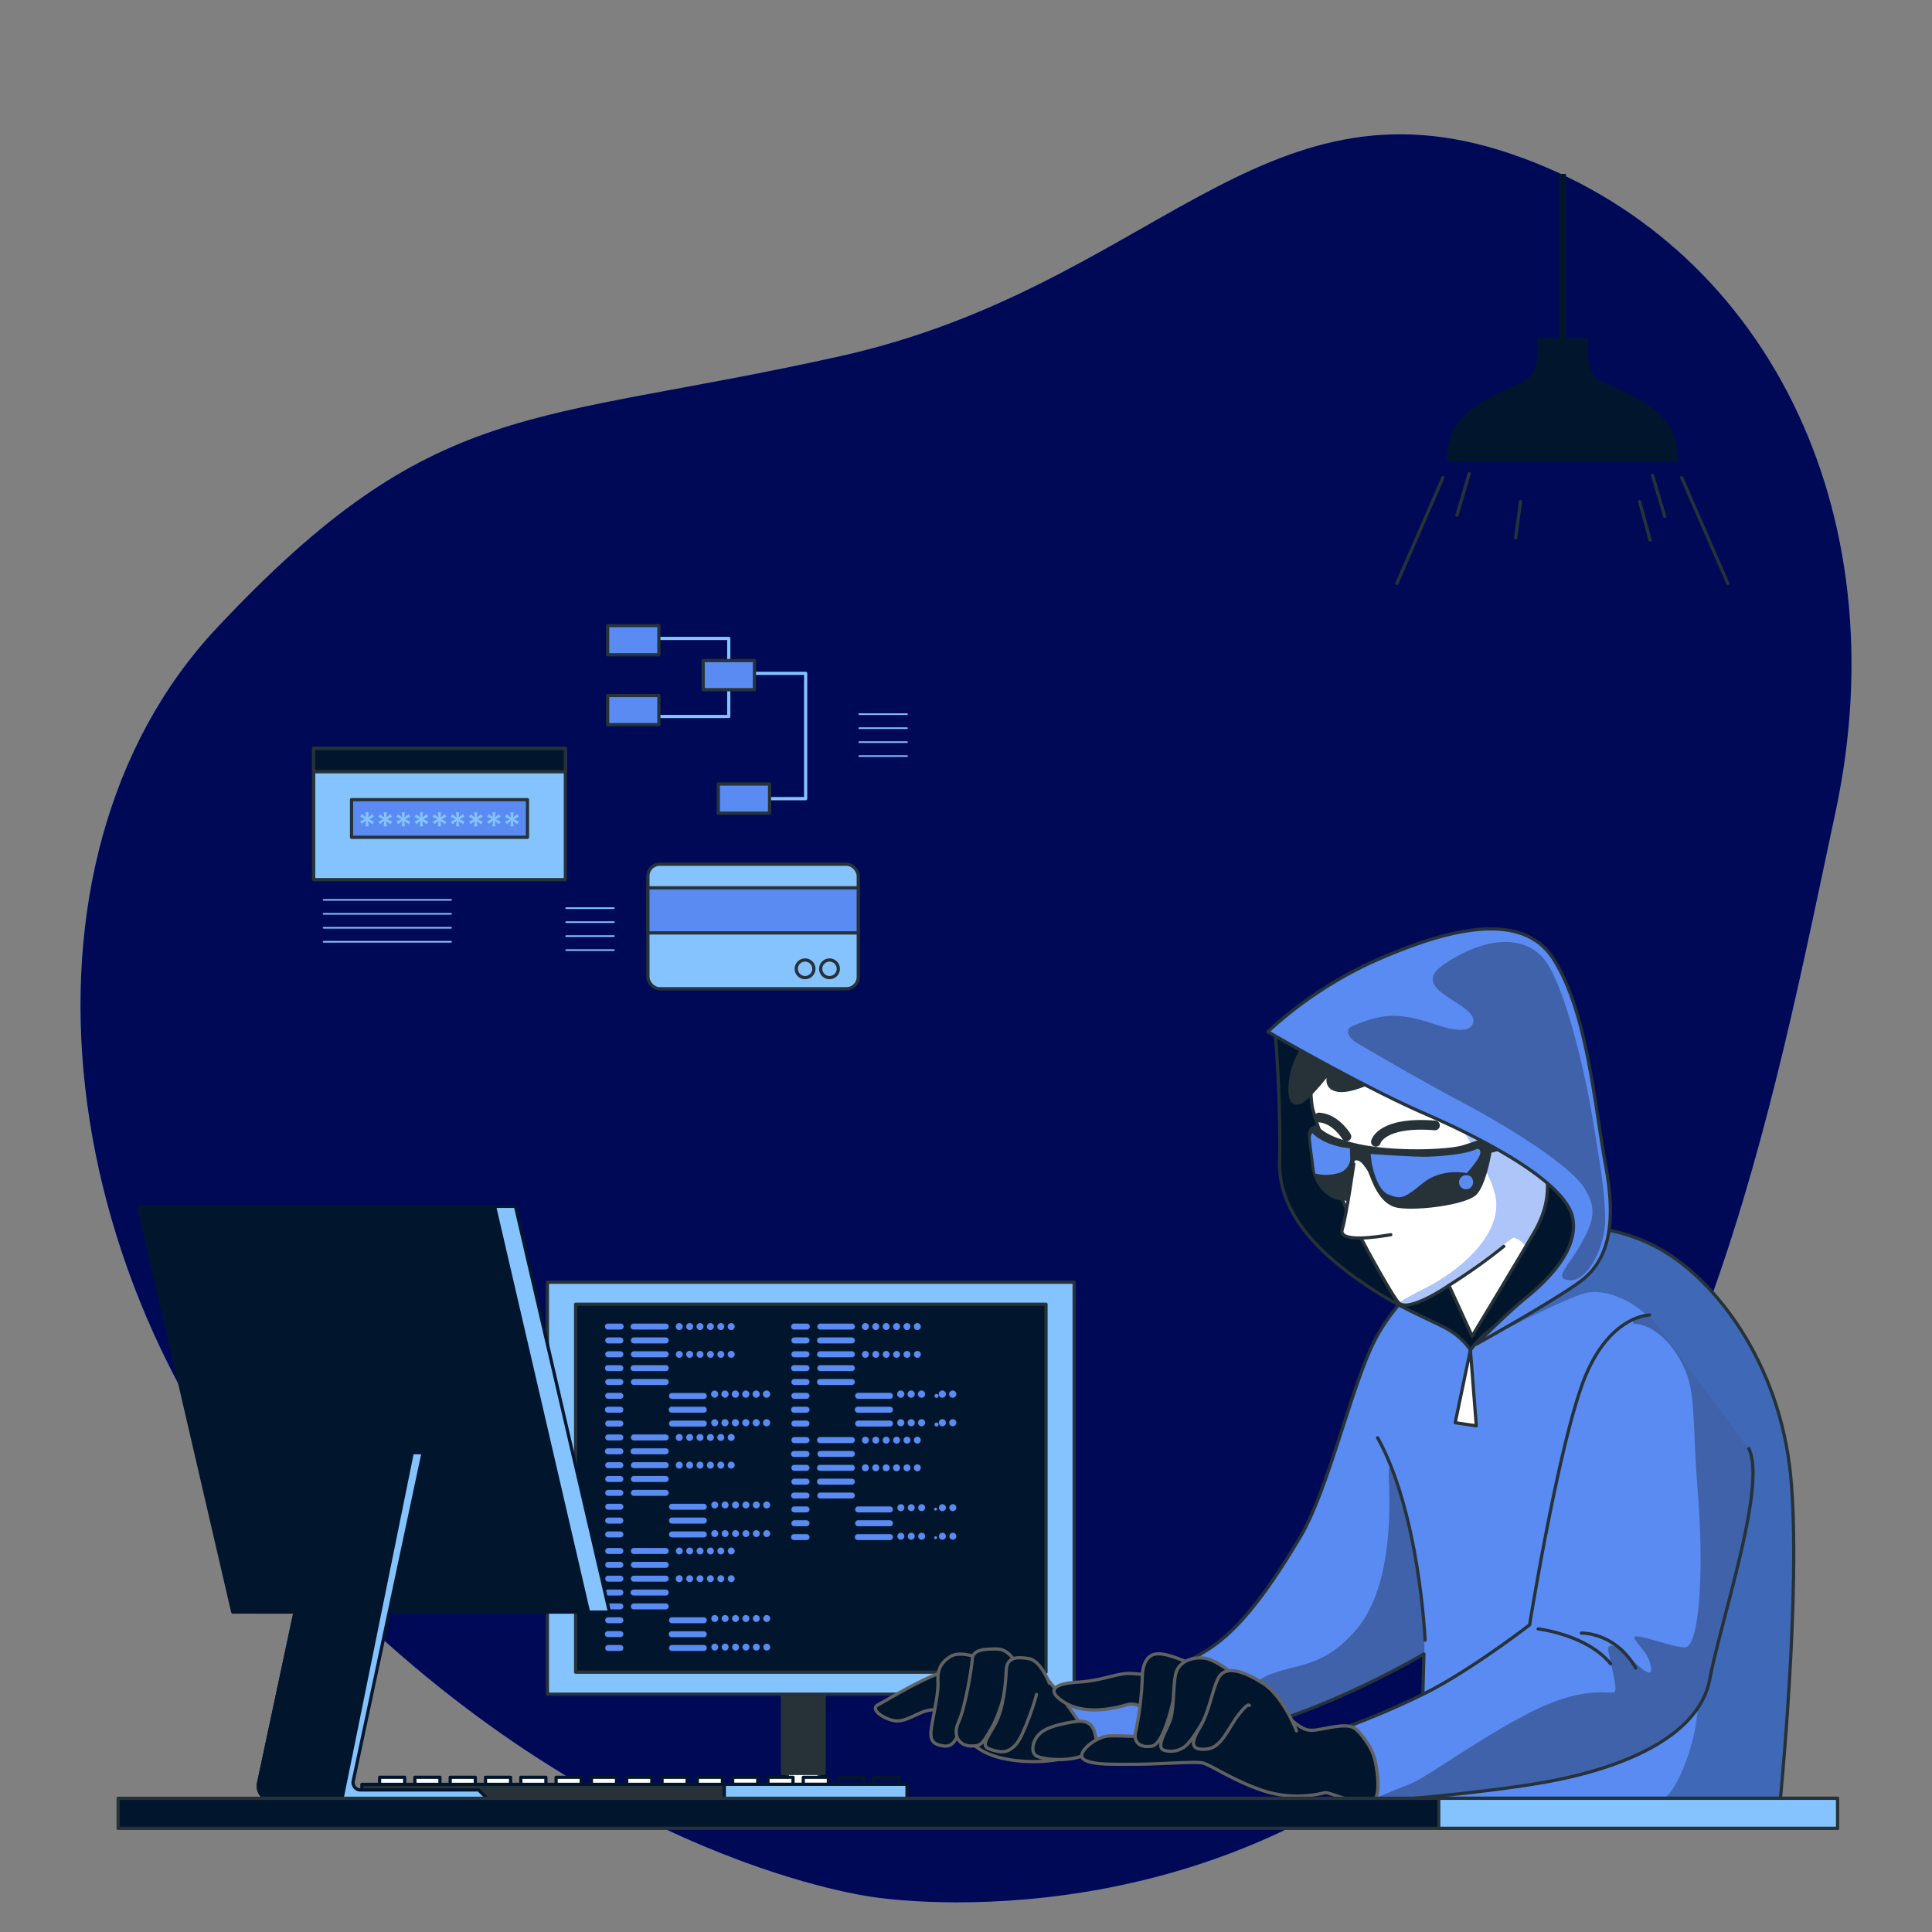 <svg xmlns="http://www.w3.org/2000/svg" xmlns:xlink="http://www.w3.org/1999/xlink" width="600" height="600" viewBox="0 0 600 600"><rect x="0" y="0" width="600" height="600" fill="#808080" stroke="none"/><defs><clipPath id="clip-path"><path id="Path_982" data-name="Path 982" d="M330.91,278.32s-13.86,10-21.23,24.27-14.3,46.36-23.39,61.52S269,390.54,260.29,397s-21.66,10.83-29,12.13-27.3,3.47-27.3,3.47l.87,16.46s16.9.44,49-2.6,71.06-26.43,71.06-26.43l-1.3,48.1H435.33s6.93-68.46,3.47-103.56S415.4,284,398.5,274.42s-34.66-7.36-45.49-6.5S330.91,278.32,330.91,278.32Z" transform="translate(-203.99 -267.073)" fill="#5a8bf2" stroke="#263238" stroke-linecap="round" stroke-linejoin="round" stroke-width="1"></path></clipPath><clipPath id="clip-path-2"><path id="Path_993" data-name="Path 993" d="M289.37,208.18s0,18.7,1,22.64,7.55,22.63,9.19,27.88,14.43,28.53,17.38,32.14,15.74-5.25,15.74-5.25l7.22,15.75s15.59-25.88,19.2-32.12,5.65-13.12,3-23-2.88-10.2-19.28-18.07-40.34-17.05-44.93-20.33S290,205.89,289.37,208.18Z" transform="translate(-289.37 -205.864)" fill="#fff" stroke="#263238" stroke-linecap="round" stroke-linejoin="round" stroke-width="1"></path></clipPath><clipPath id="clip-path-3"><path id="Path_1007" data-name="Path 1007" d="M276.42,206.8s29.32,17,48.77,25.45,44.22,21.67,46,32.72-10.61,21.23-15.47,25.2-14.6,13.71-14.6,13.71S365,290.62,373.4,284.43s11.5-16.81,8-35.82-5.75-48.2-16.36-64.56-36.7-7.52-55.71.88a125.469,125.469,0,0,0-32.91,21.87Z" transform="translate(-276.42 -174.868)" fill="#616161" stroke="#263238" stroke-linecap="round" stroke-linejoin="round" stroke-width="1"></path></clipPath><clipPath id="clip-path-4"><path id="Path_1013" data-name="Path 1013" d="M395,294.79s-13,0-20.8,21.23-16.46,75-16.46,75-19.07,14.74-33.37,21.67A250.587,250.587,0,0,1,300.15,423s6.68,13.46,6.07,18.63c-.22,1.83,2.15,4.38,2.15,4.38s36-2.65,56.34-6.55,45.49-13,49-31.63,17.73-60.29,12.1-71.56" transform="translate(-300.15 -294.79)" fill="#616161" stroke="#263238" stroke-linecap="round" stroke-linejoin="round" stroke-width="1"></path></clipPath><clipPath id="clip-Hosting_og_vedlikehold_2"><rect width="600" height="600"></rect></clipPath></defs><g id="Hosting_og_vedlikehold_2" data-name="Hosting og vedlikehold &#x2013; 2" clip-path="url(#clip-Hosting_og_vedlikehold_2)"><g id="Hacker-bro" transform="translate(-16.696 -27.89)"><g id="freepik--background-simple--inject-921" transform="translate(41.696 69.595)"><path id="Path_956" data-name="Path 956" d="M288.217,617.077s100.055,16.368,178.56-55.232S566.845,373.569,586.8,279.741,564.32,102.472,486.132,75.731,374.086,117.008,277.6,138.508,151.765,150.632,83.955,222.987s-52.183,209.6,33.74,296.881S288.217,617.077,288.217,617.077Z" transform="translate(-41.696 -69.595)" fill="#5a8bf2"></path><path id="Path_957" data-name="Path 957" d="M288.217,617.077s100.055,16.368,178.56-55.232S566.845,373.569,586.8,279.741,564.32,102.472,486.132,75.731,374.086,117.008,277.6,138.508,151.765,150.632,83.955,222.987s-52.183,209.6,33.74,296.881S288.217,617.077,288.217,617.077Z" transform="translate(-41.696 -69.595)" fill="#000956" opacity="0.998"></path></g><g id="freepik--Lamp--inject-921" transform="translate(450.509 81.89)"><path id="Path_958" data-name="Path 958" d="M425.83,120c-2.82-9.2-14-13.76-22-17.2-3.73-1.62-4.8-4.51-5.07-8.45,0-.43,0-3,.1-5.46H383.07c.07,2.49.12,5,.09,5.46-.27,3.94-1.34,6.83-5.07,8.45-7.95,3.44-19.15,8-22,17.2a22.169,22.169,0,0,0-1,7.15h71.72a22.171,22.171,0,0,0-.98-7.15Z" transform="translate(-339.52 -37.89)" fill="#01162d"></path><rect id="Rectangle_161" data-name="Rectangle 161" width="2.14" height="52.47" transform="translate(50.38)" fill="#01162d"></rect><line id="Line_138" data-name="Line 138" x1="14.32" y2="32.85" transform="translate(0 94.31)" fill="none" stroke="#263238" stroke-linecap="round" stroke-linejoin="round" stroke-width="1"></line><line id="Line_139" data-name="Line 139" x2="14.32" y2="32.85" transform="translate(88.45 94.31)" fill="none" stroke="#263238" stroke-linecap="round" stroke-linejoin="round" stroke-width="1"></line><line id="Line_140" data-name="Line 140" x1="3.8" y2="12.91" transform="translate(18.67 93.06)" fill="none" stroke="#263238" stroke-linecap="round" stroke-linejoin="round" stroke-width="1"></line><line id="Line_141" data-name="Line 141" x2="3.79" y2="12.72" transform="translate(79.39 93.63)" fill="none" stroke="#263238" stroke-linecap="round" stroke-linejoin="round" stroke-width="1"></line><line id="Line_142" data-name="Line 142" x2="3.23" y2="11.96" transform="translate(75.4 101.79)" fill="none" stroke="#263238" stroke-linecap="round" stroke-linejoin="round" stroke-width="1"></line><line id="Line_143" data-name="Line 143" x1="1.51" y2="11.2" transform="translate(36.89 101.79)" fill="none" stroke="#263238" stroke-linecap="round" stroke-linejoin="round" stroke-width="1"></line></g><g id="freepik--Icons--inject-921" transform="translate(114.11 222.181)"><path id="Path_959" data-name="Path 959" d="M185.9,154.4h25.32v24.24H183.73" transform="translate(-82.31 -150.42)" fill="none" stroke="#85c3ff" stroke-linecap="round" stroke-linejoin="round" stroke-width="1"></path><path id="Path_960" data-name="Path 960" d="M215.93,204.15H235.1v-38.9H217.01" transform="translate(-82.31 -150.42)" fill="none" stroke="#85c3ff" stroke-linecap="round" stroke-linejoin="round" stroke-width="1"></path><rect id="Rectangle_162" data-name="Rectangle 162" width="15.92" height="9.05" transform="translate(91.29)" fill="#5a8bf2" stroke="#263238" stroke-linecap="round" stroke-linejoin="round" stroke-width="1"></rect><rect id="Rectangle_163" data-name="Rectangle 163" width="15.92" height="9.05" transform="translate(120.96 10.85)" fill="#5a8bf2" stroke="#263238" stroke-linecap="round" stroke-linejoin="round" stroke-width="1"></rect><rect id="Rectangle_164" data-name="Rectangle 164" width="15.92" height="9.05" transform="translate(125.66 49.2)" fill="#5a8bf2" stroke="#263238" stroke-linecap="round" stroke-linejoin="round" stroke-width="1"></rect><rect id="Rectangle_165" data-name="Rectangle 165" width="15.92" height="9.05" transform="translate(91.29 21.71)" fill="#5a8bf2" stroke="#263238" stroke-linecap="round" stroke-linejoin="round" stroke-width="1"></rect><rect id="Rectangle_166" data-name="Rectangle 166" width="65.33" height="38.67" rx="3.67" transform="translate(103.8 74.1)" fill="#85c3ff" stroke="#263238" stroke-linecap="round" stroke-linejoin="round" stroke-width="1"></rect><rect id="Rectangle_167" data-name="Rectangle 167" width="65.33" height="14" transform="translate(103.8 81.43)" fill="#5a8bf2" stroke="#263238" stroke-linecap="round" stroke-linejoin="round" stroke-width="1"></rect><path id="Path_961" data-name="Path 961" d="M237.65,257a2.73,2.73,0,1,0-2.73,2.73,2.73,2.73,0,0,0,2.73-2.73Z" transform="translate(-82.31 -150.42)" fill="#85c3ff" stroke="#263238" stroke-linecap="round" stroke-linejoin="round" stroke-width="1"></path><path id="Path_962" data-name="Path 962" d="M245.24,257a2.73,2.73,0,1,0-2.73,2.73A2.73,2.73,0,0,0,245.24,257Z" transform="translate(-82.31 -150.42)" fill="#85c3ff" stroke="#263238" stroke-linecap="round" stroke-linejoin="round" stroke-width="1"></path><rect id="Rectangle_168" data-name="Rectangle 168" width="78.17" height="40.73" transform="translate(0 38.16)" fill="#85c3ff" stroke="#263238" stroke-linecap="round" stroke-linejoin="round" stroke-width="1"></rect><rect id="Rectangle_169" data-name="Rectangle 169" width="78.17" height="7.22" transform="translate(0 38.16)" fill="#01162d" stroke="#263238" stroke-linecap="round" stroke-linejoin="round" stroke-width="1"></rect><rect id="Rectangle_170" data-name="Rectangle 170" width="54.64" height="11.68" transform="translate(11.76 54.05)" fill="#5a8bf2" stroke="#263238" stroke-linecap="round" stroke-linejoin="round" stroke-width="1"></rect><path id="Path_963" data-name="Path 963" d="M98.42,208.37h.94l-.14,1.6,1.32-1,.48.81-1.51.74,1.51.78-.48.82-1.32-1,.14,1.63h-.94L98.6,211l-1.33,1-.47-.82,1.46-.74-1.5-.7.48-.81,1.35,1Z" transform="translate(-82.31 -150.42)" fill="#85c3ff"></path><path id="Path_964" data-name="Path 964" d="M104.05,208.37H105l-.14,1.6,1.33-1,.47.81-1.5.74,1.5.78-.47.82-1.33-1,.14,1.63h-.93l.17-1.66-1.33,1-.47-.82,1.47-.74-1.5-.7.47-.81,1.36,1Z" transform="translate(-82.31 -150.42)" fill="#85c3ff"></path><path id="Path_965" data-name="Path 965" d="M109.67,208.37h.94l-.14,1.6,1.32-1,.48.81-1.51.74,1.51.78-.48.82-1.32-1,.14,1.63h-.94l.18-1.66-1.33,1-.47-.82,1.46-.74-1.5-.7.48-.81,1.35,1Z" transform="translate(-82.31 -150.42)" fill="#85c3ff"></path><path id="Path_966" data-name="Path 966" d="M115.3,208.37h.93l-.14,1.6,1.33-1,.47.81-1.5.74,1.5.78-.47.82-1.33-1,.14,1.63h-.93l.17-1.66-1.33,1-.47-.82,1.47-.74-1.5-.7.47-.81,1.36,1Z" transform="translate(-82.31 -150.42)" fill="#85c3ff"></path><path id="Path_967" data-name="Path 967" d="M120.92,208.37h.94l-.14,1.6,1.32-1,.48.81-1.51.74,1.51.78-.48.82-1.32-1,.14,1.63h-.94l.18-1.66-1.33,1-.47-.82,1.46-.74-1.5-.7.48-.81,1.35,1Z" transform="translate(-82.31 -150.42)" fill="#85c3ff"></path><path id="Path_968" data-name="Path 968" d="M126.55,208.37h.93l-.14,1.6,1.33-1,.47.81-1.5.74,1.5.78-.47.82-1.33-1,.14,1.63h-.93l.17-1.66-1.33,1-.47-.82,1.47-.74-1.5-.7.47-.81,1.36,1Z" transform="translate(-82.31 -150.42)" fill="#85c3ff"></path><path id="Path_969" data-name="Path 969" d="M132.17,208.37h.94L133,210l1.32-1,.48.81-1.51.74,1.51.78-.48.82-1.32-1,.14,1.63h-.94l.18-1.66-1.33,1-.47-.82,1.46-.74-1.5-.7L131,209l1.35,1Z" transform="translate(-82.31 -150.42)" fill="#85c3ff"></path><path id="Path_970" data-name="Path 970" d="M137.8,208.37h.93l-.14,1.6,1.33-1,.47.81-1.5.74,1.5.78-.47.82-1.33-1,.14,1.63h-.93L138,211l-1.33,1-.47-.82,1.47-.74-1.5-.7.47-.81,1.36,1Z" transform="translate(-82.31 -150.42)" fill="#85c3ff"></path><path id="Path_971" data-name="Path 971" d="M143.42,208.37h.94l-.14,1.6,1.32-1,.48.81-1.51.74,1.51.78-.48.82-1.32-1,.14,1.63h-.94l.18-1.66-1.33,1-.47-.82,1.46-.74-1.5-.7.48-.81,1.35,1Z" transform="translate(-82.31 -150.42)" fill="#85c3ff"></path><line id="Line_144" data-name="Line 144" x2="14.83" transform="translate(169.44 27.49)" fill="none" stroke="#85c3ff" stroke-linecap="round" stroke-linejoin="round" stroke-width="0.5"></line><line id="Line_145" data-name="Line 145" x2="14.83" transform="translate(169.44 31.84)" fill="none" stroke="#85c3ff" stroke-linecap="round" stroke-linejoin="round" stroke-width="0.5"></line><line id="Line_146" data-name="Line 146" x2="14.83" transform="translate(169.44 36.18)" fill="none" stroke="#85c3ff" stroke-linecap="round" stroke-linejoin="round" stroke-width="0.5"></line><line id="Line_147" data-name="Line 147" x2="14.83" transform="translate(169.44 40.52)" fill="none" stroke="#85c3ff" stroke-linecap="round" stroke-linejoin="round" stroke-width="0.5"></line><line id="Line_148" data-name="Line 148" x2="14.83" transform="translate(78.41 87.74)" fill="none" stroke="#85c3ff" stroke-linecap="round" stroke-linejoin="round" stroke-width="0.5"></line><line id="Line_149" data-name="Line 149" x2="14.83" transform="translate(78.41 92.08)" fill="none" stroke="#85c3ff" stroke-linecap="round" stroke-linejoin="round" stroke-width="0.5"></line><line id="Line_150" data-name="Line 150" x2="14.83" transform="translate(78.41 96.43)" fill="none" stroke="#85c3ff" stroke-linecap="round" stroke-linejoin="round" stroke-width="0.5"></line><line id="Line_151" data-name="Line 151" x2="14.83" transform="translate(78.41 100.77)" fill="none" stroke="#85c3ff" stroke-linecap="round" stroke-linejoin="round" stroke-width="0.5"></line><line id="Line_152" data-name="Line 152" x2="39.58" transform="translate(3.08 85.17)" fill="none" stroke="#85c3ff" stroke-linecap="round" stroke-linejoin="round" stroke-width="0.5"></line><line id="Line_153" data-name="Line 153" x2="39.58" transform="translate(3.08 89.51)" fill="none" stroke="#85c3ff" stroke-linecap="round" stroke-linejoin="round" stroke-width="0.5"></line><line id="Line_154" data-name="Line 154" x2="39.58" transform="translate(3.08 93.85)" fill="none" stroke="#85c3ff" stroke-linecap="round" stroke-linejoin="round" stroke-width="0.5"></line><line id="Line_155" data-name="Line 155" x2="39.58" transform="translate(3.08 98.19)" fill="none" stroke="#85c3ff" stroke-linecap="round" stroke-linejoin="round" stroke-width="0.5"></line></g><g id="freepik--device-2--inject-921" transform="translate(186.699 426.092)"><rect id="Rectangle_171" data-name="Rectangle 171" width="9.88" height="37.64" transform="translate(74.52 125.22)" fill="#fff" stroke="#263238" stroke-linecap="round" stroke-linejoin="round" stroke-width="1"></rect><rect id="Rectangle_172" data-name="Rectangle 172" width="12.97" height="27.33" transform="translate(72.97 125.22)" fill="#263238" stroke="#263238" stroke-linecap="round" stroke-linejoin="round" stroke-width="1"></rect><rect id="Rectangle_173" data-name="Rectangle 173" width="163.58" height="127.95" fill="#85c3ff" stroke="#263238" stroke-linecap="round" stroke-linejoin="round" stroke-width="1"></rect><rect id="Rectangle_174" data-name="Rectangle 174" width="146.08" height="114.26" transform="translate(8.76 6.84)" fill="#01162d" stroke="#263238" stroke-linecap="round" stroke-linejoin="round" stroke-width="1"></rect><path id="Path_972" data-name="Path 972" d="M159.07,299.3h-3.76a.93.93,0,1,1,0-1.85h3.76a.93.93,0,1,1,0,1.85Zm.93,3.38a.93.93,0,0,0-.93-.93h-3.76a.93.93,0,0,0,0,1.86h3.76a.93.93,0,0,0,.93-.93Zm0,4.3a.93.93,0,0,0-.93-.93h-3.76a.93.93,0,1,0,0,1.86h3.76A.92.92,0,0,0,160,307Zm0,4.31a.92.92,0,0,0-.93-.93h-3.76a.93.93,0,1,0,0,1.85h3.76a.92.92,0,0,0,.93-.92Zm0,4.3a.93.93,0,0,0-.93-.93h-3.76a.93.93,0,0,0,0,1.86h3.76a.93.93,0,0,0,.93-.93Zm0,4.3a.93.93,0,0,0-.93-.93h-3.76a.93.93,0,0,0,0,1.86h3.76a.92.92,0,0,0,.93-.93Zm0,4.31a.92.92,0,0,0-.93-.93h-3.76a.93.93,0,1,0,0,1.85h3.76a.92.92,0,0,0,.93-.92Zm0,4.3a.93.93,0,0,0-.93-.93h-3.76a.93.93,0,0,0,0,1.86h3.76a.93.93,0,0,0,.93-.93Zm14.09-30.12a.93.93,0,0,0-.93-.93h-9.88a.93.93,0,1,0,0,1.85h9.88a.93.93,0,0,0,.93-.92Zm0,4.3a.93.93,0,0,0-.93-.93h-9.88a.93.93,0,0,0,0,1.86h9.88a.93.93,0,0,0,.93-.93Zm0,4.3a.93.93,0,0,0-.93-.93h-9.88a.93.93,0,0,0,0,1.86h9.88a.93.93,0,0,0,.93-.91Zm0,4.31a.93.93,0,0,0-.93-.93h-9.88a.93.93,0,1,0,0,1.85h9.88a.93.93,0,0,0,.93-.92Zm0,4.3a.93.93,0,0,0-.93-.93h-9.88a.93.93,0,0,0,0,1.86h9.88a.93.93,0,0,0,.93-.93Zm11.83,4.3A.93.93,0,0,0,185,319h-9.88a.93.93,0,0,0,0,1.86H185a.92.92,0,0,0,.92-.97Zm0,4.31a.92.92,0,0,0-.93-.93h-9.88a.93.93,0,1,0,0,1.85H185a.92.92,0,0,0,.92-.92Zm0,4.3a.93.93,0,0,0-.93-.93h-9.88a.93.93,0,0,0,0,1.86H185a.93.93,0,0,0,.92-.93Zm-7.48-30.12a1.08,1.08,0,1,0-1.08,1.07,1.08,1.08,0,0,0,1.08-1.07Zm3.23,0a1.08,1.08,0,1,0-1.08,1.07,1.08,1.08,0,0,0,1.08-1.07Zm3.22,0a1.08,1.08,0,1,0-1.07,1.07,1.08,1.08,0,0,0,1.07-1.07Zm3.23,0a1.08,1.08,0,1,0-1.08,1.07,1.08,1.08,0,0,0,1.08-1.07Zm3.23,0a1.08,1.08,0,1,0-1.08,1.07,1.08,1.08,0,0,0,1.08-1.07Zm3.23,0a1.08,1.08,0,1,0-1.08,1.07,1.08,1.08,0,0,0,1.08-1.07ZM178.44,307a1.07,1.07,0,1,0-.313.767,1.08,1.08,0,0,0,.313-.767Zm3.23,0a1.08,1.08,0,1,0-1.08,1.08A1.08,1.08,0,0,0,181.67,307Zm3.22,0a1.07,1.07,0,1,0-.31.763,1.08,1.08,0,0,0,.31-.763Zm3.23,0a1.07,1.07,0,1,0-.313.767,1.08,1.08,0,0,0,.313-.767Zm3.23,0a1.07,1.07,0,1,0-.313.767A1.08,1.08,0,0,0,191.35,307Zm3.23,0a1.08,1.08,0,1,0-1.08,1.08,1.08,1.08,0,0,0,1.08-1.08Zm-5.11,12.37a1.109,1.109,0,1,1,0-.02Zm3.22,0a1.123,1.123,0,1,1,0-.02Zm3.23,0a1.123,1.123,0,1,1,0-.02Zm3.23,0a1.121,1.121,0,1,1,0-.02Zm3.22,0a1.121,1.121,0,1,1,0-.02Zm3.23,0a1.125,1.125,0,1,1,0-.02Zm-16.13,8.88a1.092,1.092,0,1,1,0-.02Zm3.22,0a1.112,1.112,0,1,1,0-.02Zm3.23,0a1.113,1.113,0,1,1,0-.02Zm3.23,0a1.111,1.111,0,1,1,0-.02Zm3.22,0a1.109,1.109,0,1,1,0-.02Zm3.23,0a1.114,1.114,0,1,1,0-.02Z" transform="translate(-136.42 -284.6)" fill="#5a8bf2"></path><path id="Path_973" data-name="Path 973" d="M159.07,333.74h-3.76a.93.93,0,1,1,0-1.86h3.76a.93.93,0,0,1,0,1.86Zm.93,3.37a.92.92,0,0,0-.93-.92h-3.76a.93.93,0,1,0,0,1.85h3.76a.92.92,0,0,0,.93-.93Zm0,4.31a.92.92,0,0,0-.93-.93h-3.76a.93.93,0,0,0,0,1.86h3.76a.93.93,0,0,0,.93-.93Zm0,4.3a.93.93,0,0,0-.93-.93h-3.76a.93.93,0,0,0,0,1.86h3.76a.93.93,0,0,0,.93-.93Zm0,4.3a.93.93,0,0,0-.93-.93h-3.76a.93.93,0,0,0,0,1.86h3.76A.92.92,0,0,0,160,350Zm0,4.31a.92.92,0,0,0-.93-.93h-3.76a.93.93,0,0,0,0,1.86h3.76a.93.93,0,0,0,.93-.93Zm0,4.3a.93.93,0,0,0-.93-.93h-3.76a.93.93,0,0,0,0,1.86h3.76a.93.93,0,0,0,.93-.93Zm0,4.3a.93.93,0,0,0-.93-.93h-3.76a.93.93,0,0,0,0,1.86h3.76a.92.92,0,0,0,.93-.93Zm14.09-30.12a.93.93,0,0,0-.93-.93h-9.88a.93.93,0,0,0,0,1.86h9.88a.93.93,0,0,0,.93-.93Zm0,4.3a.93.93,0,0,0-.93-.92h-9.88a.93.93,0,1,0,0,1.85h9.88a.93.93,0,0,0,.93-.93Zm0,4.31a.93.93,0,0,0-.93-.93h-9.88a.93.93,0,0,0,0,1.86h9.88a.93.93,0,0,0,.93-.93Zm0,4.3a.93.93,0,0,0-.93-.93h-9.88a.93.93,0,0,0,0,1.86h9.88a.93.93,0,0,0,.93-.93Zm0,4.3a.93.93,0,0,0-.93-.93h-9.88a.93.93,0,0,0,0,1.86h9.88a.93.93,0,0,0,.93-.95Zm11.83,4.31a.92.92,0,0,0-.93-.93h-9.88a.93.93,0,0,0,0,1.86H185a.93.93,0,0,0,.92-.93Zm0,4.3a.93.93,0,0,0-.93-.93h-9.88a.93.93,0,1,0,0,1.86H185a.93.93,0,0,0,.92-.93Zm0,4.3A.93.93,0,0,0,185,362h-9.88a.93.93,0,0,0,0,1.86H185a.92.92,0,0,0,.92-.93Zm-7.48-30.12a1.08,1.08,0,1,0-1.08,1.08,1.08,1.08,0,0,0,1.08-1.08Zm3.23,0a1.08,1.08,0,1,0-1.08,1.08,1.08,1.08,0,0,0,1.08-1.08Zm3.22,0a1.08,1.08,0,1,0-1.07,1.08,1.08,1.08,0,0,0,1.07-1.08Zm3.23,0a1.08,1.08,0,1,0-1.08,1.08,1.08,1.08,0,0,0,1.08-1.08Zm3.23,0a1.08,1.08,0,1,0-1.08,1.08,1.08,1.08,0,0,0,1.08-1.08Zm3.23,0a1.08,1.08,0,1,0-1.08,1.08,1.08,1.08,0,0,0,1.08-1.08Zm-16.14,8.61a1.08,1.08,0,1,0-1.08,1.07,1.08,1.08,0,0,0,1.08-1.07Zm3.23,0a1.08,1.08,0,1,0-1.08,1.07,1.08,1.08,0,0,0,1.08-1.07Zm3.22,0a1.08,1.08,0,1,0-1.07,1.07,1.08,1.08,0,0,0,1.07-1.07Zm3.23,0a1.08,1.08,0,1,0-1.08,1.07,1.08,1.08,0,0,0,1.08-1.07Zm3.23,0a1.08,1.08,0,1,0-1.08,1.07,1.08,1.08,0,0,0,1.08-1.07Zm3.23,0a1.08,1.08,0,1,0-1.08,1.07,1.08,1.08,0,0,0,1.08-1.07Zm-5.11,12.37a1.08,1.08,0,1,0-1.08,1.07,1.08,1.08,0,0,0,1.08-1.07Zm3.22,0a1.08,1.08,0,1,0-1.07,1.07,1.08,1.08,0,0,0,1.07-1.07Zm3.23,0a1.08,1.08,0,1,0-1.08,1.07,1.08,1.08,0,0,0,1.08-1.07Zm3.23,0a1.08,1.08,0,1,0-1.08,1.07,1.08,1.08,0,0,0,1.08-1.07Zm3.22,0a1.08,1.08,0,1,0-1.07,1.07,1.08,1.08,0,0,0,1.07-1.07Zm3.23,0a1.08,1.08,0,1,0-1.07,1.07,1.08,1.08,0,0,0,1.07-1.07Zm-16.13,8.87a1.08,1.08,0,1,0-1.08,1.08,1.08,1.08,0,0,0,1.08-1.08Zm3.22,0a1.07,1.07,0,1,0-.31.763,1.08,1.08,0,0,0,.31-.763Zm3.23,0a1.07,1.07,0,1,0-.313.767,1.08,1.08,0,0,0,.313-.767Zm3.23,0a1.07,1.07,0,1,0-.313.767,1.08,1.08,0,0,0,.313-.767Zm3.22,0a1.07,1.07,0,1,0-.31.763,1.08,1.08,0,0,0,.31-.763Zm3.23,0a1.07,1.07,0,1,0-.31.763,1.08,1.08,0,0,0,.31-.763Z" transform="translate(-136.42 -284.6)" fill="#5a8bf2"></path><path id="Path_974" data-name="Path 974" d="M159.07,369h-3.76a.93.93,0,1,1,0-1.86h3.76a.93.93,0,0,1,0,1.86Zm.93,3.37a.93.93,0,0,0-.93-.93h-3.76a.93.93,0,0,0,0,1.86h3.76a.93.93,0,0,0,.93-.92Zm0,4.3a.93.93,0,0,0-.93-.93h-3.76a.93.93,0,0,0,0,1.86h3.76a.92.92,0,0,0,.93-.92Zm0,4.31a.92.92,0,0,0-.93-.93h-3.76a.93.93,0,1,0,0,1.85h3.76a.92.92,0,0,0,.93-.9Zm0,4.3a.93.93,0,0,0-.93-.93h-3.76a.93.93,0,0,0,0,1.86h3.76a.93.93,0,0,0,.93-.92Zm0,4.3a.93.93,0,0,0-.93-.93h-3.76a.93.93,0,0,0,0,1.86h3.76a.92.92,0,0,0,.93-.92Zm0,4.31a.92.92,0,0,0-.93-.93h-3.76a.93.93,0,1,0,0,1.85h3.76a.92.92,0,0,0,.93-.91Zm0,4.3a.93.93,0,0,0-.93-.93h-3.76a.93.93,0,0,0,0,1.86h3.76a.93.93,0,0,0,.93-.92Zm14.09-30.12a.93.93,0,0,0-.93-.93h-9.88a.93.93,0,0,0,0,1.86h9.88a.93.93,0,0,0,.93-.92Zm0,4.3a.93.93,0,0,0-.93-.93h-9.88a.93.93,0,0,0,0,1.86h9.88a.93.93,0,0,0,.93-.92Zm0,4.3a.93.93,0,0,0-.93-.93h-9.88a.93.93,0,0,0,0,1.86h9.88a.93.93,0,0,0,.93-.92Zm0,4.31a.93.93,0,0,0-.93-.93h-9.88a.93.93,0,1,0,0,1.85h9.88a.93.93,0,0,0,.93-.9Zm0,4.3a.93.93,0,0,0-.93-.93h-9.88a.93.93,0,0,0,0,1.86h9.88a.93.93,0,0,0,.93-.92Zm11.83,4.3a.93.93,0,0,0-.93-.93h-9.88a.93.93,0,0,0,0,1.86H185a.92.92,0,0,0,.92-.92Zm0,4.31A.92.92,0,0,0,185,393h-9.88a.93.93,0,1,0,0,1.85H185a.92.92,0,0,0,.92-.95Zm0,4.3a.93.93,0,0,0-.93-.93h-9.88a.93.93,0,0,0,0,1.86H185a.93.93,0,0,0,.92-.92Zm-7.48-30.12a1.062,1.062,0,1,0,0,.01Zm3.23,0a1.065,1.065,0,1,0,0,.01Zm3.22,0a1.067,1.067,0,1,0,0,.01Zm3.23,0a1.065,1.065,0,1,0,0,.01Zm3.23,0a1.062,1.062,0,1,0,0,.01Zm3.23,0a1.062,1.062,0,1,0,0,.01Zm-16.14,8.6a1.082,1.082,0,1,0,0,.01Zm3.23,0a1.073,1.073,0,1,0,0,.01Zm3.22,0a1.073,1.073,0,1,0,0,.01Zm3.23,0a1.078,1.078,0,1,0,0,.01Zm3.23,0a1.074,1.074,0,1,0,0,.01Zm3.23,0a1.072,1.072,0,1,0,0,.01Zm-5.11,12.37a1.072,1.072,0,1,0,0,.01Zm3.22,0a1.07,1.07,0,1,0,0,.01Zm3.23,0a1.074,1.074,0,1,0,0,.01Zm3.23,0a1.078,1.078,0,1,0,0,.01Zm3.22,0a1.07,1.07,0,1,0,0,.01Zm3.23,0a1.07,1.07,0,1,0,0,.01Zm-16.13,8.88a1.069,1.069,0,1,0,0,.01Zm3.22,0a1.07,1.07,0,1,0,0,.01Zm3.23,0a1.069,1.069,0,1,0,0,.01Zm3.23,0a1.07,1.07,0,1,0,0,.01Zm3.22,0a1.07,1.07,0,1,0,0,.01Zm3.23,0a1.067,1.067,0,1,0,0,.01Z" transform="translate(-136.42 -284.6)" fill="#5a8bf2"></path><path id="Path_975" data-name="Path 975" d="M216.88,299.3h-3.76a.93.93,0,1,1,0-1.85h3.76a.93.93,0,1,1,0,1.85Zm.93,3.38a.93.93,0,0,0-.93-.93h-3.76a.93.93,0,0,0,0,1.86h3.76a.93.93,0,0,0,.93-.93Zm0,4.3a.93.93,0,0,0-.93-.93h-3.76a.93.93,0,0,0,0,1.86h3.76a.92.92,0,0,0,.93-.91Zm0,4.31a.92.92,0,0,0-.93-.93h-3.76a.93.93,0,1,0,0,1.85h3.76a.92.92,0,0,0,.93-.92Zm0,4.3a.93.93,0,0,0-.93-.93h-3.76a.93.93,0,0,0,0,1.86h3.76a.93.93,0,0,0,.93-.93Zm0,4.3a.93.93,0,0,0-.93-.93h-3.76a.93.93,0,0,0,0,1.86h3.76a.92.92,0,0,0,.93-.93Zm0,4.31a.92.92,0,0,0-.93-.93h-3.76a.93.93,0,1,0,0,1.85h3.76a.92.92,0,0,0,.93-.92Zm0,4.3a.93.93,0,0,0-.93-.93h-3.76a.93.93,0,0,0,0,1.86h3.76a.93.93,0,0,0,.93-.93Zm14.09-30.12a.93.93,0,0,0-.93-.93h-9.89a.93.93,0,0,0,0,1.85H231a.93.93,0,0,0,.9-.92Zm0,4.3a.93.93,0,0,0-.93-.93h-9.89a.93.93,0,0,0,0,1.86H231a.93.93,0,0,0,.9-.93Zm0,4.3a.93.93,0,0,0-.93-.93h-9.89a.93.93,0,0,0,0,1.86H231a.93.93,0,0,0,.9-.91Zm0,4.31a.93.93,0,0,0-.93-.93h-9.89a.93.93,0,0,0,0,1.85H231a.93.93,0,0,0,.9-.92Zm0,4.3a.93.93,0,0,0-.93-.93h-9.89a.93.93,0,0,0,0,1.86H231a.93.93,0,0,0,.9-.93Zm11.83,4.3a.93.93,0,0,0-.93-.93h-9.88a.93.93,0,0,0,0,1.86h9.88a.92.92,0,0,0,.93-.93Zm0,4.31a.92.92,0,0,0-.93-.93h-9.88a.93.93,0,1,0,0,1.85h9.88a.92.92,0,0,0,.93-.92Zm0,4.3a.93.93,0,0,0-.93-.93h-9.88a.93.93,0,0,0,0,1.86h9.88a.93.93,0,0,0,.93-.93Zm-7.48-30.12a1.08,1.08,0,1,0-1.08,1.07,1.08,1.08,0,0,0,1.08-1.07Zm3.22,0a1.08,1.08,0,1,0-1.07,1.07,1.08,1.08,0,0,0,1.07-1.07Zm3.23,0a1.08,1.08,0,1,0-1.07,1.07,1.08,1.08,0,0,0,1.07-1.07Zm3.23,0a1.08,1.08,0,1,0-1.08,1.07,1.08,1.08,0,0,0,1.08-1.07Zm3.23,0a1.08,1.08,0,1,0-1.08,1.07,1.08,1.08,0,0,0,1.08-1.07Zm3.22,0a1.08,1.08,0,1,0-1.07,1.07,1.08,1.08,0,0,0,1.07-1.07ZM236.25,307a1.07,1.07,0,1,0-.313.767,1.08,1.08,0,0,0,.313-.767Zm3.22,0a1.07,1.07,0,1,0-.31.763A1.08,1.08,0,0,0,239.47,307Zm3.23,0a1.07,1.07,0,1,0-.31.763A1.08,1.08,0,0,0,242.7,307Zm3.23,0a1.07,1.07,0,1,0-.313.767,1.08,1.08,0,0,0,.313-.767Zm3.23,0a1.07,1.07,0,1,0-.313.767A1.08,1.08,0,0,0,249.16,307Zm3.22,0a1.07,1.07,0,1,0-.31.763A1.08,1.08,0,0,0,252.38,307Zm-5.11,12.37a1.123,1.123,0,1,1,0-.02Zm3.23,0a1.123,1.123,0,1,1,0-.02Zm3.23,0a1.121,1.121,0,1,1,0-.02Zm3.23,0a.623.623,0,1,0,.04-.02Zm3.22,0a1.121,1.121,0,1,1,0-.02Zm3.23,0a1.121,1.121,0,1,1,0-.02Zm-16.14,8.88a1.105,1.105,0,1,1,0-.02Zm3.23,0a1.107,1.107,0,1,1,0-.02Zm3.23,0a1.107,1.107,0,1,1,0-.02Zm3.23,0a.625.625,0,1,0,.04-.02Zm3.22,0a1.105,1.105,0,1,1,0-.02Zm3.23,0a1.105,1.105,0,1,1,0-.02Z" transform="translate(-136.42 -284.6)" fill="#5a8bf2"></path><path id="Path_976" data-name="Path 976" d="M216.88,334.57h-3.76a.93.93,0,0,1,0-1.86h3.76a.93.93,0,1,1,0,1.86Zm.93,3.38a.92.92,0,0,0-.93-.93h-3.76a.93.93,0,1,0,0,1.85h3.76a.92.92,0,0,0,.93-.87Zm0,4.3a.93.93,0,0,0-.93-.93h-3.76a.93.93,0,0,0,0,1.86h3.76a.93.93,0,0,0,.93-.93Zm0,4.3a.93.93,0,0,0-.93-.93h-3.76a.93.93,0,0,0,0,1.86h3.76a.93.93,0,0,0,.93-.93Zm0,4.3a.92.92,0,0,0-.93-.92h-3.76a.93.93,0,1,0,0,1.85h3.76a.92.92,0,0,0,.93-.93Zm0,4.31a.93.93,0,0,0-.93-.93h-3.76a.93.93,0,0,0,0,1.86h3.76a.93.93,0,0,0,.93-.93Zm0,4.3a.93.93,0,0,0-.93-.93h-3.76a.93.93,0,0,0,0,1.86h3.76a.93.93,0,0,0,.93-.93Zm0,4.3a.92.92,0,0,0-.93-.92h-3.76a.93.93,0,1,0,0,1.85h3.76a.92.92,0,0,0,.93-.93Zm14.09-30.12a.93.93,0,0,0-.93-.93h-9.89a.93.93,0,0,0,0,1.86H231a.93.93,0,0,0,.9-.93Zm0,4.31a.93.93,0,0,0-.9-.95h-9.89a.93.93,0,0,0,0,1.85H231a.93.93,0,0,0,.9-.85Zm0,4.3a.93.93,0,0,0-.93-.93h-9.89a.93.93,0,0,0,0,1.86H231a.93.93,0,0,0,.9-.93Zm0,4.3a.93.93,0,0,0-.93-.93h-9.89a.93.93,0,0,0,0,1.86H231a.93.93,0,0,0,.9-.93Zm0,4.3a.93.93,0,0,0-.93-.92h-9.89a.93.93,0,0,0,0,1.85H231a.93.93,0,0,0,.9-.93Zm11.83,4.31a.93.93,0,0,0-.93-.93h-9.88a.93.93,0,0,0,0,1.86h9.88a.93.93,0,0,0,.93-.93Zm0,4.3a.93.93,0,0,0-.93-.93h-9.88a.93.93,0,0,0,0,1.86h9.88a.93.93,0,0,0,.93-.93Zm0,4.3a.92.92,0,0,0-.93-.92h-9.88a.93.93,0,1,0,0,1.85h9.88a.92.92,0,0,0,.93-.93Zm-7.48-30.12a1.07,1.07,0,1,0-.313.767,1.08,1.08,0,0,0,.313-.767Zm3.22,0a1.07,1.07,0,1,0-.31.763,1.08,1.08,0,0,0,.31-.763Zm3.23,0a1.07,1.07,0,1,0-.31.763,1.08,1.08,0,0,0,.31-.763Zm3.23,0a1.07,1.07,0,1,0-.313.767,1.08,1.08,0,0,0,.313-.767Zm3.23,0a1.07,1.07,0,1,0-.313.767,1.08,1.08,0,0,0,.313-.767Zm3.22,0a1.07,1.07,0,1,0-.31.763,1.08,1.08,0,0,0,.31-.763Zm-16.13,8.61a1.08,1.08,0,1,0-1.08,1.07,1.08,1.08,0,0,0,1.08-1.07Zm3.22,0a1.08,1.08,0,1,0-1.07,1.07,1.08,1.08,0,0,0,1.07-1.07Zm3.23,0a1.08,1.08,0,1,0-1.07,1.07,1.08,1.08,0,0,0,1.07-1.07Zm3.23,0a1.08,1.08,0,1,0-1.08,1.07,1.08,1.08,0,0,0,1.08-1.07Zm3.23,0a1.08,1.08,0,1,0-1.08,1.07,1.08,1.08,0,0,0,1.08-1.07Zm3.22,0a1.08,1.08,0,1,0-1.07,1.07,1.08,1.08,0,0,0,1.07-1.07Zm-5.11,12.37a1.08,1.08,0,1,0-1.07,1.08,1.08,1.08,0,0,0,1.07-1.08Zm3.23,0a1.08,1.08,0,1,0-1.07,1.08,1.08,1.08,0,0,0,1.07-1.08Zm3.23,0a1.08,1.08,0,1,0-1.08,1.08,1.08,1.08,0,0,0,1.08-1.08Zm3.23,0a.451.451,0,1,0,.04,0Zm3.22,0a1.08,1.08,0,1,0-1.07,1.08,1.08,1.08,0,0,0,1.07-1.08Zm3.23,0a1.08,1.08,0,1,0-1.07,1.08,1.08,1.08,0,0,0,1.07-1.08Zm-16.14,8.88a1.08,1.08,0,1,0-1.07,1.07,1.08,1.08,0,0,0,1.07-1.07Zm3.23,0a1.08,1.08,0,1,0-1.07,1.07,1.08,1.08,0,0,0,1.07-1.07Zm3.23,0a1.08,1.08,0,1,0-1.08,1.07,1.08,1.08,0,0,0,1.08-1.07Zm3.23,0a.449.449,0,1,0,.04,0Zm3.22,0a1.08,1.08,0,1,0-1.07,1.07,1.08,1.08,0,0,0,1.07-1.07Zm3.23,0a1.08,1.08,0,1,0-1.07,1.07,1.08,1.08,0,0,0,1.07-1.07Z" transform="translate(-136.42 -284.6)" fill="#5a8bf2"></path></g><g id="freepik--Character--inject-921" transform="translate(288.55 316.361)"><path id="Path_977" data-name="Path 977" d="M330.91,278.32s-13.86,10-21.23,24.27-14.3,46.36-23.39,61.52S269,390.54,260.29,397s-21.66,10.83-29,12.13-27.3,3.47-27.3,3.47l.87,16.46s16.9.44,49-2.6,71.06-26.43,71.06-26.43l-1.3,48.1H435.33s6.93-68.46,3.47-103.56S415.4,284,398.5,274.42s-34.66-7.36-45.49-6.5S330.91,278.32,330.91,278.32Z" transform="translate(-154.56 -174.868)" fill="#5a8bf2"></path><g id="Group_1226" data-name="Group 1226" transform="translate(49.43 92.204)" clip-path="url(#clip-path)"><path id="Path_978" data-name="Path 978" d="M398.5,274.42c-12-6.78-24.49-7.64-34.58-7.26l-22.81,36.72S367.5,290,375,288s23,4.5,27.5,21,6,80,7.5,98.5-6.5,33.5-9,36c-1.16,1.16-3.3,2.87-4,4.67h38.33s6.93-68.46,3.47-103.56S415.4,284,398.5,274.42Z" transform="translate(-203.99 -267.073)" fill="#01162d" opacity="0.3"></path><path id="Path_980" data-name="Path 980" d="M319.5,357.5s-6-23-5.5-12.5,1,35-10.5,48S283,402.5,274,408c-5.18,3.17-19.4,12-30.28,19.39,3.17-.26,6.52-.55,10.07-.89,32.06-3,71.06-26.43,71.06-26.43l-.16,5.82C325.2,400.72,326.15,383.26,319.5,357.5Z" transform="translate(-203.99 -267.073)" opacity="0.3"></path><path id="Path_981" data-name="Path 981" d="M325.28,395.74s-1.73-39.43-14.73-62.82" transform="translate(-203.99 -267.073)" fill="none" stroke="#263238" stroke-linecap="round" stroke-linejoin="round" stroke-width="1"></path></g><path id="Path_983" data-name="Path 983" d="M330.91,278.32s-13.86,10-21.23,24.27-14.3,46.36-23.39,61.52S269,390.54,260.29,397s-21.66,10.83-29,12.13-27.3,3.47-27.3,3.47l.87,16.46s16.9.44,49-2.6,71.06-26.43,71.06-26.43l-1.3,48.1H435.33s6.93-68.46,3.47-103.56S415.4,284,398.5,274.42s-34.66-7.36-45.49-6.5S330.91,278.32,330.91,278.32Z" transform="translate(-154.56 -174.868)" fill="none" stroke="#263238" stroke-linecap="round" stroke-linejoin="round" stroke-width="1"></path><path id="Path_984" data-name="Path 984" d="M220.35,425s-7.9-12.39-13.88-18.8-22.43-1.92-28.62-1.07-19.87,9.4-22.43,10.68,1.07,4.06,4.7,4.91,7.47-2.56,11.1-3.2,2.35,1.07,7.48,5.13,7.05,7.9,15.38,9.82a45.879,45.879,0,0,0,23.28-1.07C222.92,429.47,220.35,425,220.35,425Z" transform="translate(-154.56 -174.868)" fill="#01162d" stroke="#616161" stroke-linecap="round" stroke-linejoin="round" stroke-width="1"></path><path id="Path_985" data-name="Path 985" d="M217.79,420.93s-6.84.64-10.68,2.77-4.7,7.05-2.35,8.12,9.61,1.71,14.31-.21,4.49-4.27,3.42-7.69S217.79,420.93,217.79,420.93Z" transform="translate(-154.56 -174.868)" fill="#01162d" stroke="#616161" stroke-linecap="round" stroke-linejoin="round" stroke-width="1"></path><path id="Path_986" data-name="Path 986" d="M186.6,401.28s-5.76-2.35-8.75-.43-4.06,4.06-3.85,7.9-1.71,11.32-2.13,14.95,1.06,4.49,3.84,4.92,4.06-1.92,5.13-5.34,3.41-13.89,4.7-16.45a12.051,12.051,0,0,0,1.06-5.55Z" transform="translate(-154.56 -174.868)" fill="#01162d" stroke="#616161" stroke-linecap="round" stroke-linejoin="round" stroke-width="1"></path><path id="Path_987" data-name="Path 987" d="M197.92,402.34s-2.13-3.84-5.55-3.84-7.47,0-7.69,3-2.13,14.95-4.27,19.65.64,7.48,3.84,7.48,3.42-.43,6.41-5.56,5.13-14.95,5.13-14.95" transform="translate(-154.56 -174.868)" fill="#01162d" stroke="#616161" stroke-linecap="round" stroke-linejoin="round" stroke-width="1"></path><path id="Path_988" data-name="Path 988" d="M208.6,409.18s-2.56-7.05-6.4-7.69-6.84-.43-7,3.63-.86,12-3.42,16.66-4.7,6.84-1.49,7.91,5.34,1.28,7.9-1.5,6.41-14.95,6.41-15.59" transform="translate(-154.56 -174.868)" fill="#01162d" stroke="#616161" stroke-linecap="round" stroke-linejoin="round" stroke-width="1"></path><path id="Path_989" data-name="Path 989" d="M278.77,207.49s1.76,21.22,1.32,39.79S297.34,279.12,308,286.2s20.34,10.61,24.76,13.26a21.28,21.28,0,0,1,6.63,6.19s4.87-7.07,12.83-10.17S373,282.66,375.6,271.6s-2.65-34.49-30.06-52.17S285,203.06,285,203.06Z" transform="translate(-154.56 -174.868)" fill="#01162d" stroke="#263238" stroke-linecap="round" stroke-linejoin="round" stroke-width="1"></path><path id="Path_990" data-name="Path 990" d="M289.37,208.18s0,18.7,1,22.64,7.55,22.63,9.19,27.88,14.43,28.53,17.38,32.14,15.74-5.25,15.74-5.25l7.22,15.75s15.59-25.88,19.2-32.12,5.65-13.12,3-23-2.88-10.2-19.28-18.07-40.34-17.05-44.93-20.33S290,205.89,289.37,208.18Z" transform="translate(-154.56 -174.868)" fill="#fff"></path><g id="Group_1227" data-name="Group 1227" transform="translate(134.81 30.995)" clip-path="url(#clip-path-2)"><path id="Path_991" data-name="Path 991" d="M362.11,246.26c-2.63-9.84-2.88-10.2-19.28-18.07-5.17-2.48-11.1-5.1-16.93-7.62,6.75,9.61,19.54,28.63,21.26,37.21,2.34,11.73-10.56,23.07-22.29,28.94-3.52,1.76-6,3.17-7.79,4.27,2.57,2.55,11.07-2.48,14.31-4.56l21.24-15.74a6.63,6.63,0,0,1,3.95,2.77c1.06-1.78,1.93-3.25,2.5-4.24C362.68,263,364.73,256.1,362.11,246.26Z" transform="translate(-289.37 -205.864)" fill="#5a8bf2"></path><path id="Path_992" data-name="Path 992" d="M362.11,246.26c-2.63-9.84-2.88-10.2-19.28-18.07-5.17-2.48-11.1-5.1-16.93-7.62,6.75,9.61,19.54,28.63,21.26,37.21,2.34,11.73-10.56,23.07-22.29,28.94-3.52,1.76-6,3.17-7.79,4.27,2.57,2.55,11.07-2.48,14.31-4.56l21.24-15.74a6.63,6.63,0,0,1,3.95,2.77c1.06-1.78,1.93-3.25,2.5-4.24C362.68,263,364.73,256.1,362.11,246.26Z" transform="translate(-289.37 -205.864)" fill="#fff" opacity="0.5"></path></g><path id="Path_994" data-name="Path 994" d="M289.37,208.18s0,18.7,1,22.64,7.55,22.63,9.19,27.88,14.43,28.53,17.38,32.14,15.74-5.25,15.74-5.25l7.22,15.75s15.59-25.88,19.2-32.12,5.65-13.12,3-23-2.88-10.2-19.28-18.07-40.34-17.05-44.93-20.33S290,205.89,289.37,208.18Z" transform="translate(-154.56 -174.868)" fill="none" stroke="#263238" stroke-linecap="round" stroke-linejoin="round" stroke-width="1"></path><path id="Path_995" data-name="Path 995" d="M291.68,206.9a24.4,24.4,0,0,0-8,13.94c-1.36,8.63,1.33,9.95,5.31,6a77.9,77.9,0,0,0,7.31-8.63s-3.32,5.31,1.32,6.64,13.94-4,17.26-5.31S310.93,194.28,291.68,206.9Z" transform="translate(-154.56 -174.868)" fill="#263238" stroke="#263238" stroke-linecap="round" stroke-linejoin="round" stroke-width="1"></path><path id="Path_996" data-name="Path 996" d="M291.66,236.39s2,3.61,13.45,5.91,26.9,1.64,31.82.32a138.276,138.276,0,0,0,13.45-4.92s2.95-.32,2.62,2.3-7.54,3.94-7.54,3.94-1.64,10.16-4.6,13.12S323.15,262,316.92,261s-8.2-10.17-9.18-11.48-2-3.28-3.94-3.28-2,7.22-1.64,10.83.66,1.64-2.62,1.64-8.53-3.61-9.19-11.16S288.06,236.72,291.66,236.39Z" transform="translate(-154.56 -174.868)" fill="#263238" stroke="#263238" stroke-linecap="round" stroke-linejoin="round" stroke-width="1"></path><path id="Path_997" data-name="Path 997" d="M308.7,247.56s1.41,8.43,5.27,9.84,4.57,1.4,10.54-3.52,13.71-3.16,13.71-3.16,4.22-4.57,4.22-6.32-1.41-1.06-1.41-1.06-2.65,1.72-14.43,2.28c-4.21.2-18.25-.87-18.25-.87Z" transform="translate(-154.56 -174.868)" fill="#5a8bf2"></path><path id="Path_998" data-name="Path 998" d="M301.93,243l.11,3.48a4.93,4.93,0,0,1-3.81,4.26,13.51,13.51,0,0,1-7.07.11s-1.35-9.87-1.35-11a2.27,2.27,0,0,1,.45-1.57S293.74,242.26,301.93,243Z" transform="translate(-154.56 -174.868)" fill="#5a8bf2"></path><path id="Path_999" data-name="Path 999" d="M340.11,253a2.18,2.18,0,1,1-2.11-1.62,1.91,1.91,0,0,1,2.11,1.62Z" transform="translate(-154.56 -174.868)" fill="#5a8bf2"></path><path id="Path_1000" data-name="Path 1000" d="M303.14,247.87s-2.29,16.07-3.6,20.34,11.15,2.29,15.08,1.64" transform="translate(-154.56 -174.868)" fill="#fff" stroke="#263238" stroke-linecap="round" stroke-linejoin="round" stroke-width="1"></path><path id="Path_1001" data-name="Path 1001" d="M332.66,285.59a181.227,181.227,0,0,0,17.06-12.13" transform="translate(-154.56 -174.868)" fill="none" stroke="#263238" stroke-linecap="round" stroke-linejoin="round" stroke-width="1"></path><path id="Path_1002" data-name="Path 1002" d="M310,241s1.61-6.43,18.36-5.09" transform="translate(-154.56 -174.868)" fill="none" stroke="#263238" stroke-linecap="round" stroke-linejoin="round" stroke-width="3"></path><path id="Path_1003" data-name="Path 1003" d="M300.85,239.34s-3.28-5.57-8.53-5.9" transform="translate(-154.56 -174.868)" fill="none" stroke="#263238" stroke-linecap="round" stroke-linejoin="round" stroke-width="3"></path><path id="Path_1004" data-name="Path 1004" d="M339.35,305.65l-4.72,22.58,6.56.98Z" transform="translate(-154.56 -174.868)" fill="#fff" stroke="#263238" stroke-linecap="round" stroke-linejoin="round" stroke-width="1"></path><path id="Path_1005" data-name="Path 1005" d="M276.42,206.8s29.32,17,48.77,25.45,44.22,21.67,46,32.72-10.61,21.23-15.47,25.2-14.6,13.71-14.6,13.71S365,290.62,373.4,284.43s11.5-16.81,8-35.82-5.75-48.2-16.36-64.56-36.7-7.52-55.71.88a125.469,125.469,0,0,0-32.91,21.87Z" transform="translate(-154.56 -174.868)" fill="#5a8bf2"></path><g id="Group_1228" data-name="Group 1228" transform="translate(121.86)" clip-path="url(#clip-path-3)"><path id="Path_1006" data-name="Path 1006" d="M303.76,210.08S322.13,221,337,228.85s33.23,19.55,37.54,26.2,3.12,10.55-.79,17.59-9,10.95-3.52,11.34,10.95-10.17,10.95-18.77-1.56-17.2-3.91-31.67-9-43-15.64-50-18.37-5.86-30.49,2.35,11.33,12.12,9,18.38c-1.67,4.43-11.91.09-14.68-.7-9.34-2.66-13.68-2.26-22.75,1.48C299.94,206.13,301.91,209,303.76,210.08Z" transform="translate(-276.42 -174.868)" opacity="0.3"></path></g><path id="Path_1008" data-name="Path 1008" d="M276.42,206.8s29.32,17,48.77,25.45,44.22,21.67,46,32.72-10.61,21.23-15.47,25.2-14.6,13.71-14.6,13.71S365,290.62,373.4,284.43s11.5-16.81,8-35.82-5.75-48.2-16.36-64.56-36.7-7.52-55.71.88a125.469,125.469,0,0,0-32.91,21.87Z" transform="translate(-154.56 -174.868)" fill="none" stroke="#263238" stroke-linecap="round" stroke-linejoin="round" stroke-width="1"></path><path id="Path_1009" data-name="Path 1009" d="M395,294.79s-13,0-20.8,21.23-16.46,75-16.46,75-19.07,14.74-33.37,21.67A250.587,250.587,0,0,1,300.15,423s6.68,13.46,6.07,18.63c-.22,1.83,2.15,4.38,2.15,4.38s36-2.65,56.34-6.55,45.49-13,49-31.63,17.73-60.29,12.1-71.56" transform="translate(-154.56 -174.868)" fill="#5a8bf2"></path><g id="Group_1229" data-name="Group 1229" transform="translate(145.59 119.922)" clip-path="url(#clip-path-4)"><path id="Path_1010" data-name="Path 1010" d="M395,294.79a13.65,13.65,0,0,0-5.16,1.4l.12,1.31s7-.5,13.5,9.5,4.5,17.5,6.5,42.5.5,48.5-4,48.5-17.5-5.5-15.5-2.5,5,5.5,5,9.5-9.5-7.5-12-7.5-1,1.5.5,10,0,1.5-16,6.5-41,24-47.5,26.5c-4.16,1.6-10.35,4.22-14.28,5.9v.47s38.12-3.47,58.49-7.37,45.49-13,49-31.63,17.76-61.52,12.13-72.79Z" transform="translate(-300.15 -294.79)" opacity="0.3"></path><path id="Path_1011" data-name="Path 1011" d="M360.38,392.27s15.16,1.74,22.53,10.84" transform="translate(-300.15 -294.79)" fill="none" stroke="#263238" stroke-linecap="round" stroke-linejoin="round" stroke-width="1"></path><path id="Path_1012" data-name="Path 1012" d="M373.81,393.57s10.4-.43,16.9,10.84" transform="translate(-300.15 -294.79)" fill="none" stroke="#263238" stroke-linecap="round" stroke-linejoin="round" stroke-width="1"></path></g><path id="Path_1014" data-name="Path 1014" d="M395,294.79s-13,0-20.8,21.23-16.46,75-16.46,75-19.07,14.74-33.37,21.67A250.587,250.587,0,0,1,300.15,423s6.68,13.46,6.07,18.63c-.22,1.83,2.15,4.38,2.15,4.38s36-2.65,56.34-6.55,45.49-13,49-31.63,17.73-60.29,12.1-71.56" transform="translate(-154.56 -174.868)" fill="none" stroke="#263238" stroke-linecap="round" stroke-linejoin="round" stroke-width="1"></path><path id="Path_1015" data-name="Path 1015" d="M309.94,434.06a16.28,16.28,0,0,0-2.31-5.9c-1.23-1.91-2.94-4.25-4.45-5.13-2.71-1.58-8.35.22-12.19.67s-5.42-1.8-12.87-7.67-40.41-9.93-44.7-9.93-8.35,2.25-16,2.7-9.94,2.71-4.07,6.33,14,2.25,19.42.67,9.7,7,11.28,7,.23,1.58-2.7,2.48-9.94,0-14.23.23-10.38,5.42-7.9,7.22,8.81,1.58,15.8,1.58,18.52-.9,21-.45,9,5.2,18.74,8.58a34.63,34.63,0,0,0,19.41.68c1.36-.23,9.71,3.84,14.22,2.93C311.53,445.42,310.72,438.31,309.94,434.06Z" transform="translate(-154.56 -174.868)" fill="#01162d" stroke="#616161" stroke-linecap="round" stroke-linejoin="round" stroke-width="1"></path><path id="Path_1016" data-name="Path 1016" d="M253.07,403.39S246.29,400,242.45,400s-5,3.84-5,7.45a97.069,97.069,0,0,1-2,16.48c-.91,3.16.9,5.42,5,4.74s7.23-16.48,7.9-20.32,4.75-2,6.1-2.93S253.07,403.39,253.07,403.39Z" transform="translate(-154.56 -174.868)" fill="#01162d" stroke="#616161" stroke-linecap="round" stroke-linejoin="round" stroke-width="1"></path><path id="Path_1017" data-name="Path 1017" d="M265.93,406.55s-5.42-4.74-9.25-5.2-7.9,1.13-8.81,4.75-.45,11.06-1.8,14.67-4.74,8.58-1.58,9.26a7.15,7.15,0,0,0,7.45-2.49c2-2.26,5.19-7.9,7.45-11.51S265.93,406.55,265.93,406.55Z" transform="translate(-154.56 -174.868)" fill="#01162d" stroke="#616161" stroke-linecap="round" stroke-linejoin="round" stroke-width="1"></path><path id="Path_1018" data-name="Path 1018" d="M285.35,423.93s-4.07-10.84-10.61-14.9S263,403.61,261,407.68s-2.71,10.38-5.87,15.57-2,6.78,2.48,6.32,6.55-6.54,9.71-10.61,3.38-2.93,3.38-2.93" transform="translate(-154.56 -174.868)" fill="#01162d" stroke="#616161" stroke-linecap="round" stroke-linejoin="round" stroke-width="1"></path></g><g id="freepik--device-1--inject-921" transform="translate(59.78 402.532)"><rect id="Rectangle_175" data-name="Rectangle 175" width="7.79" height="2.6" transform="translate(74.8 177.31)" fill="#fff" stroke="#01162d" stroke-linecap="round" stroke-linejoin="round" stroke-width="1"></rect><rect id="Rectangle_176" data-name="Rectangle 176" width="7.79" height="2.6" transform="translate(85.76 177.31)" fill="#fff" stroke="#01162d" stroke-linecap="round" stroke-linejoin="round" stroke-width="1"></rect><rect id="Rectangle_177" data-name="Rectangle 177" width="7.79" height="2.6" transform="translate(96.73 177.31)" fill="#fff" stroke="#01162d" stroke-linecap="round" stroke-linejoin="round" stroke-width="1"></rect><rect id="Rectangle_178" data-name="Rectangle 178" width="7.79" height="2.6" transform="translate(107.69 177.31)" fill="#fff" stroke="#01162d" stroke-linecap="round" stroke-linejoin="round" stroke-width="1"></rect><rect id="Rectangle_179" data-name="Rectangle 179" width="7.79" height="2.6" transform="translate(118.66 177.31)" fill="#fff" stroke="#01162d" stroke-linecap="round" stroke-linejoin="round" stroke-width="1"></rect><rect id="Rectangle_180" data-name="Rectangle 180" width="7.79" height="2.6" transform="translate(129.62 177.31)" fill="#fff" stroke="#01162d" stroke-linecap="round" stroke-linejoin="round" stroke-width="1"></rect><rect id="Rectangle_181" data-name="Rectangle 181" width="7.79" height="2.6" transform="translate(140.59 177.31)" fill="#fff" stroke="#01162d" stroke-linecap="round" stroke-linejoin="round" stroke-width="1"></rect><rect id="Rectangle_182" data-name="Rectangle 182" width="7.79" height="2.6" transform="translate(151.55 177.31)" fill="#fff" stroke="#01162d" stroke-linecap="round" stroke-linejoin="round" stroke-width="1"></rect><rect id="Rectangle_183" data-name="Rectangle 183" width="7.79" height="2.6" transform="translate(162.52 177.31)" fill="#fff" stroke="#01162d" stroke-linecap="round" stroke-linejoin="round" stroke-width="1"></rect><rect id="Rectangle_184" data-name="Rectangle 184" width="7.79" height="2.6" transform="translate(173.48 177.31)" fill="#fff" stroke="#01162d" stroke-linecap="round" stroke-linejoin="round" stroke-width="1"></rect><rect id="Rectangle_185" data-name="Rectangle 185" width="7.79" height="2.6" transform="translate(184.45 177.31)" fill="#fff" stroke="#01162d" stroke-linecap="round" stroke-linejoin="round" stroke-width="1"></rect><rect id="Rectangle_186" data-name="Rectangle 186" width="7.79" height="2.6" transform="translate(195.41 177.31)" fill="#fff" stroke="#01162d" stroke-linecap="round" stroke-linejoin="round" stroke-width="1"></rect><rect id="Rectangle_187" data-name="Rectangle 187" width="7.79" height="2.6" transform="translate(206.38 177.31)" fill="#fff" stroke="#01162d" stroke-linecap="round" stroke-linejoin="round" stroke-width="1"></rect><rect id="Rectangle_188" data-name="Rectangle 188" width="7.79" height="2.6" transform="translate(217.34 177.31)" fill="none" stroke="#01162d" stroke-linecap="round" stroke-linejoin="round" stroke-width="1"></rect><rect id="Rectangle_189" data-name="Rectangle 189" width="7.79" height="2.6" transform="translate(228.31 177.31)" fill="none" stroke="#01162d" stroke-linecap="round" stroke-linejoin="round" stroke-width="1"></rect><rect id="Rectangle_190" data-name="Rectangle 190" width="169.29" height="4.73" transform="translate(69.31 179.5)" fill="#263238" stroke="#01162d" stroke-linecap="round" stroke-linejoin="round" stroke-width="1"></rect><rect id="Rectangle_191" data-name="Rectangle 191" width="56.75" height="4.73" transform="translate(181.85 179.5)" fill="#85c3ff" stroke="#01162d" stroke-linecap="round" stroke-linejoin="round" stroke-width="1"></rect><path id="Path_1019" data-name="Path 1019" d="M205.98,387.04H95.48l-29.2-126h110.5Z" transform="translate(-59.78 -261.04)" fill="#85c3ff" stroke="#01162d" stroke-linecap="round" stroke-linejoin="round" stroke-width="1"></path><path id="Path_1020" data-name="Path 1020" d="M199.48,387.04H88.98l-29.2-126h110.5Z" transform="translate(-59.78 -261.04)" fill="#01162d" stroke="#01162d" stroke-linecap="round" stroke-linejoin="round" stroke-width="1"></path><path id="Path_1021" data-name="Path 1021" d="M148.1,337.54H118.88L97,440.17a4.46,4.46,0,0,0,4.35,5.37h67.24l-3.25-3.25H128.65a2.31,2.31,0,0,1-2.27-2.73Z" transform="translate(-59.78 -261.04)" fill="#85c3ff" stroke="#01162d" stroke-linecap="round" stroke-linejoin="round" stroke-width="1"></path><path id="Path_1022" data-name="Path 1022" d="M101.37,445.54H123a2.34,2.34,0,0,1,0-1l21.73-107H118.88L97,440.17a4.46,4.46,0,0,0,4.37,5.37Z" transform="translate(-59.78 -261.04)" fill="#01162d" stroke="#01162d" stroke-linecap="round" stroke-linejoin="round" stroke-width="1"></path></g><g id="freepik--Table--inject-921" transform="translate(53.38 586.362)"><rect id="Rectangle_192" data-name="Rectangle 192" width="533.989" height="9.33" fill="#01162d" stroke="#263238" stroke-linecap="round" stroke-linejoin="round" stroke-width="1"></rect><rect id="Rectangle_193" data-name="Rectangle 193" width="123.86" height="9.33" transform="translate(410.129)" fill="#85c3ff" stroke="#263238" stroke-linecap="round" stroke-linejoin="round" stroke-width="1"></rect></g></g></g></svg>